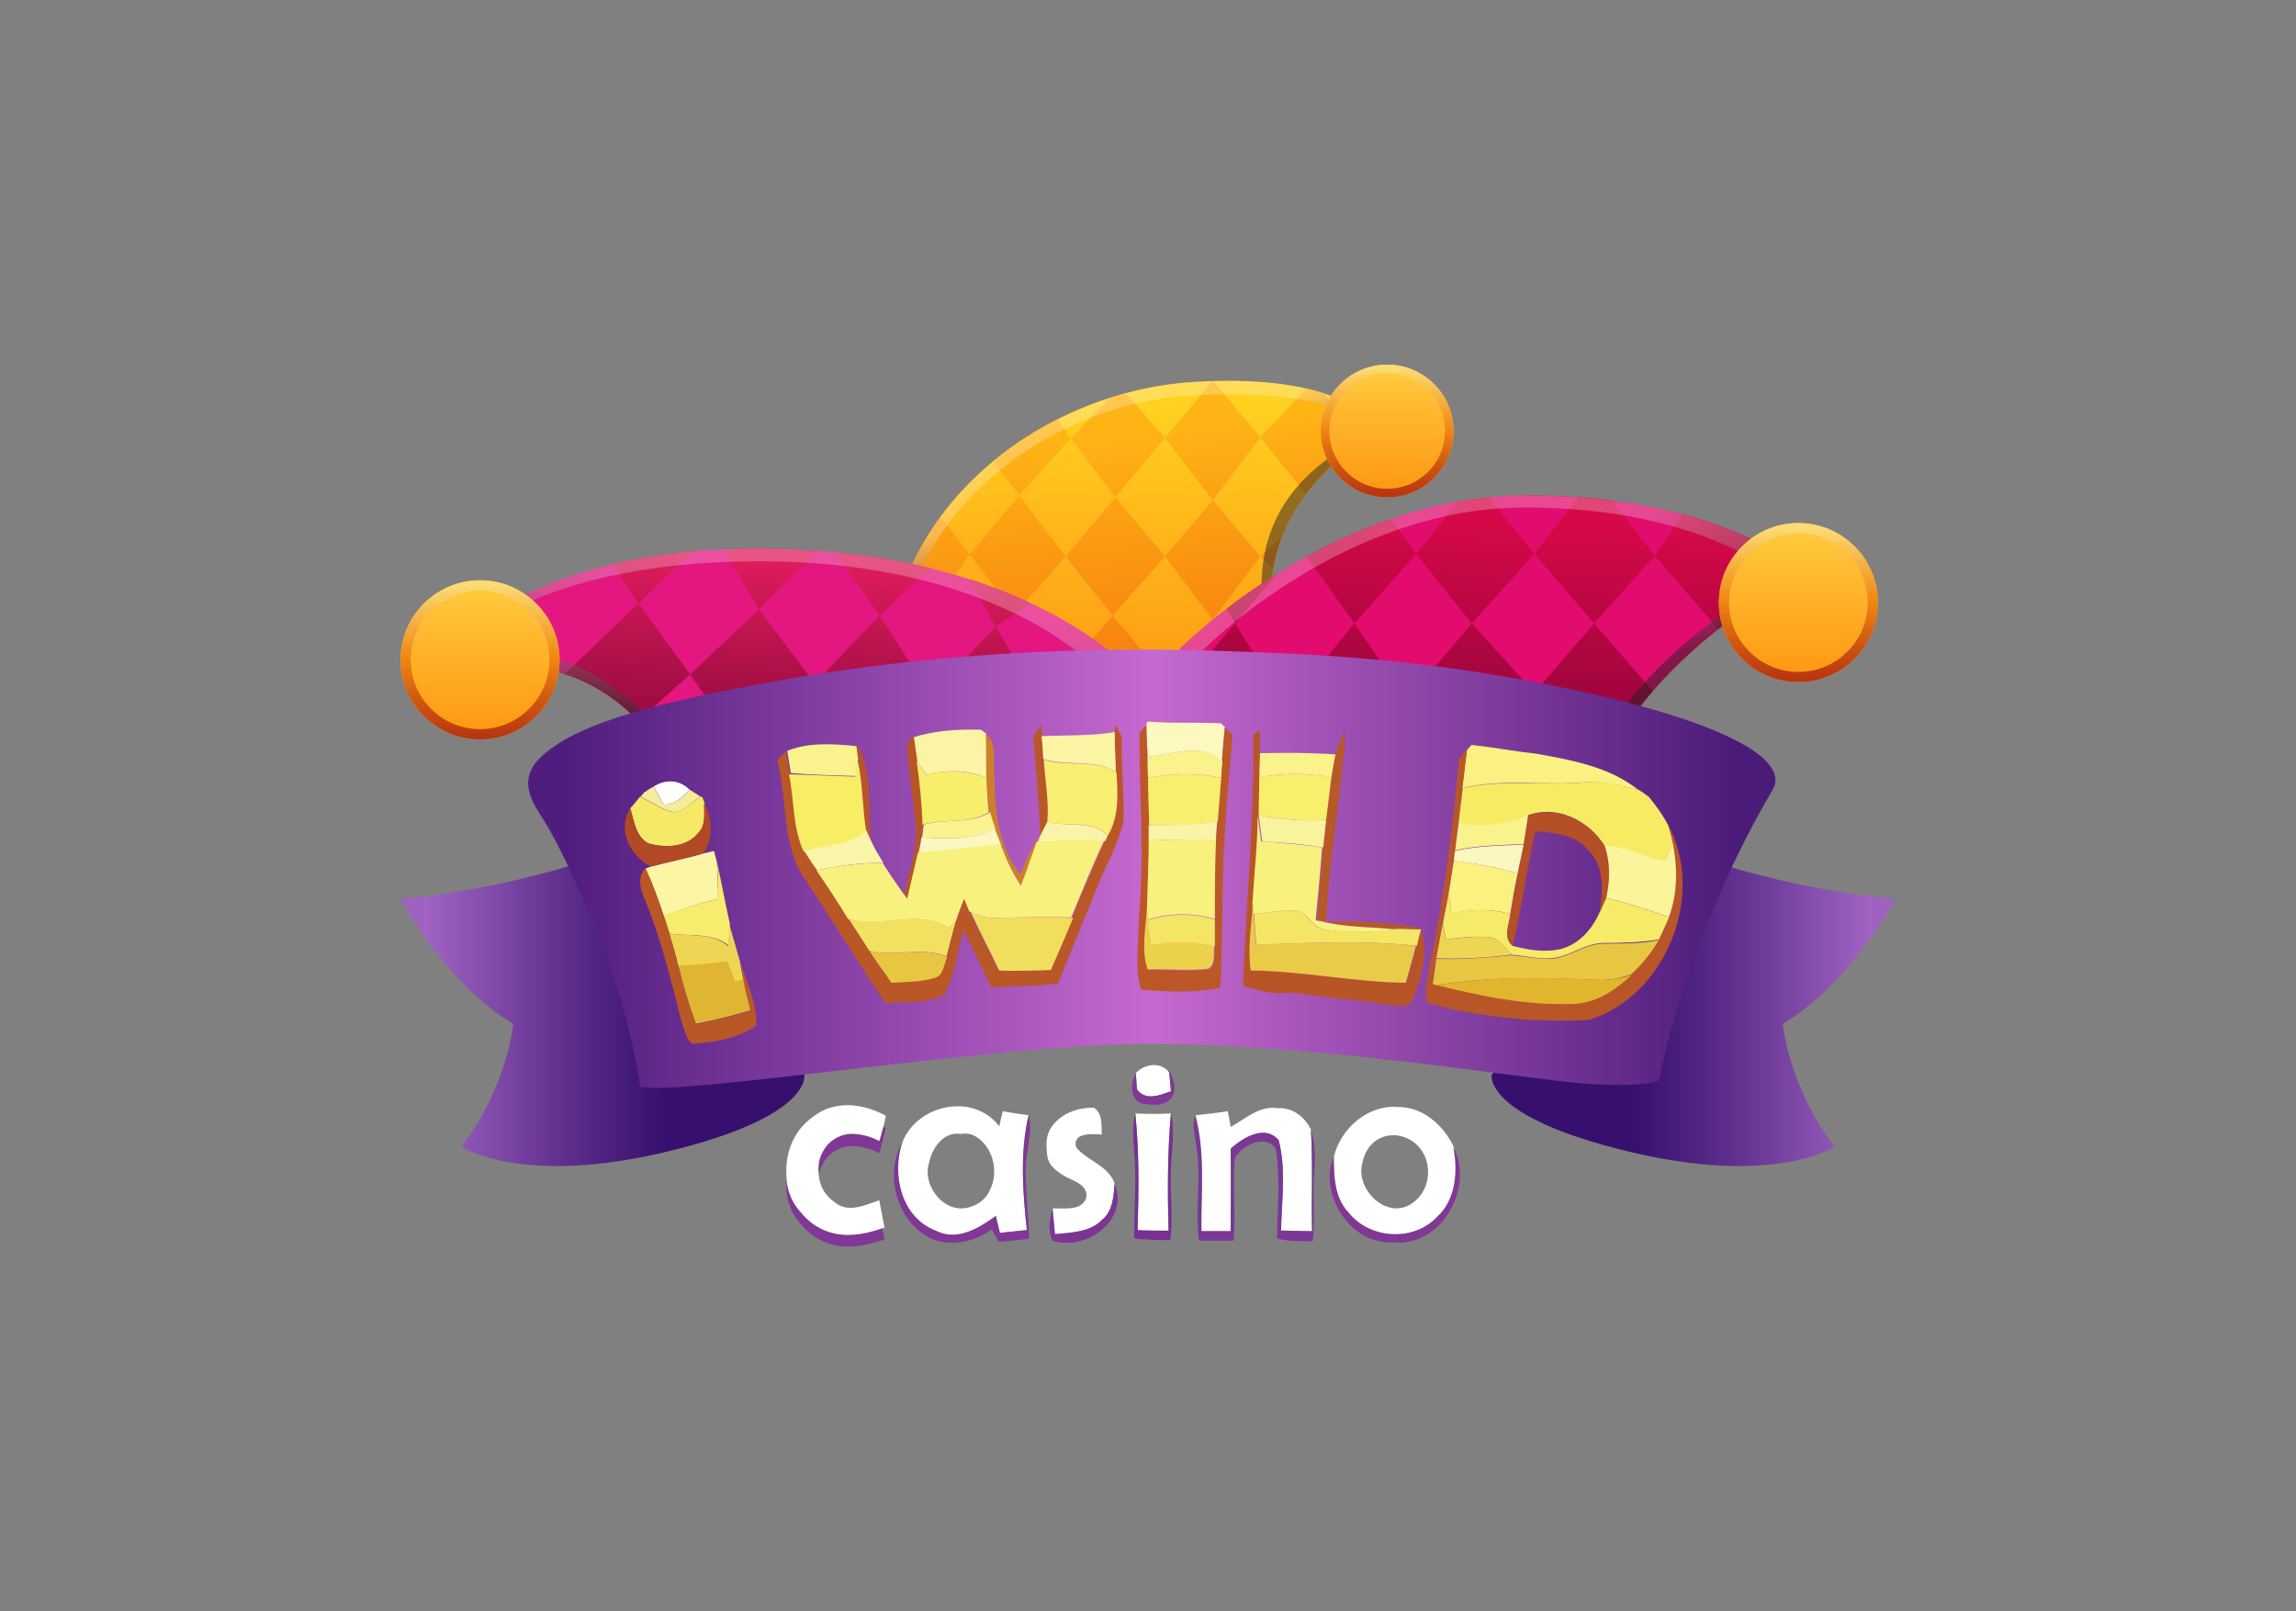 <svg id="eyAaZG2nYId1" xmlns="http://www.w3.org/2000/svg" xmlns:xlink="http://www.w3.org/1999/xlink" viewBox="0 0 315 221" shape-rendering="geometricPrecision" text-rendering="geometricPrecision" project-id="c5f4efa1cdde40fd9fabcf9d1d3d1a9a" export-id="69987fc29d884849b241ddf0dec23549" cached="false" width="315" height="221">
<rect x="0" y="0" width="315" height="221" fill="#808080" stroke="none"/>
<style><![CDATA[
#eyAaZG2nYId3_tr {animation: eyAaZG2nYId3_tr__tr 2000ms linear infinite normal forwards}@keyframes eyAaZG2nYId3_tr__tr { 0% {transform: translate(152.93px,92.52px) rotate(0deg);animation-timing-function: cubic-bezier(0.445,0.05,0.55,0.95)} 50% {transform: translate(152.93px,92.52px) rotate(-12deg);animation-timing-function: cubic-bezier(0.445,0.05,0.55,0.95)} 100% {transform: translate(152.93px,92.52px) rotate(0deg)}} #eyAaZG2nYId20_tr {animation: eyAaZG2nYId20_tr__tr 2000ms linear infinite normal forwards}@keyframes eyAaZG2nYId20_tr__tr { 0% {transform: translate(177.675px,101.72px) rotate(0deg);animation-timing-function: cubic-bezier(0.445,0.05,0.55,0.95)} 50% {transform: translate(177.675px,101.72px) rotate(-12deg);animation-timing-function: cubic-bezier(0.445,0.05,0.55,0.95)} 100% {transform: translate(177.675px,101.72px) rotate(0deg)}} #eyAaZG2nYId35_tr {animation: eyAaZG2nYId35_tr__tr 2000ms linear infinite normal forwards}@keyframes eyAaZG2nYId35_tr__tr { 0% {transform: translate(120.701px,98.042px) rotate(0deg);animation-timing-function: cubic-bezier(0.445,0.05,0.55,0.95)} 50% {transform: translate(120.701px,98.042px) rotate(12deg);animation-timing-function: cubic-bezier(0.445,0.05,0.55,0.95)} 100% {transform: translate(120.701px,98.042px) rotate(0deg)}}
]]></style>
<defs><linearGradient id="eyAaZG2nYId4-fill" x1="155.28" y1="55.32" x2="155.64" y2="96.06" spreadMethod="pad" gradientUnits="userSpaceOnUse" gradientTransform="translate(0 0)"><stop id="eyAaZG2nYId4-fill-0" offset="0%" stop-color="#ffd220"/><stop id="eyAaZG2nYId4-fill-1" offset="42%" stop-color="#ffb71a"/><stop id="eyAaZG2nYId4-fill-2" offset="100%" stop-color="#ff9713"/></linearGradient><linearGradient id="eyAaZG2nYId6-fill" x1="153.31" y1="59.53" x2="156.86" y2="92" spreadMethod="pad" gradientUnits="userSpaceOnUse" gradientTransform="translate(0 0)"><stop id="eyAaZG2nYId6-fill-0" offset="0%" stop-color="#ffb416"/><stop id="eyAaZG2nYId6-fill-1" offset="36%" stop-color="#fb9f13"/><stop id="eyAaZG2nYId6-fill-2" offset="100%" stop-color="#f77f10"/></linearGradient><linearGradient id="eyAaZG2nYId7-fill" x1="166.17" y1="58.13" x2="169.72" y2="90.59" spreadMethod="pad" gradientUnits="userSpaceOnUse" gradientTransform="translate(0 0)"><stop id="eyAaZG2nYId7-fill-0" offset="0%" stop-color="#ffb416"/><stop id="eyAaZG2nYId7-fill-1" offset="36%" stop-color="#fb9f13"/><stop id="eyAaZG2nYId7-fill-2" offset="100%" stop-color="#f77f10"/></linearGradient><linearGradient id="eyAaZG2nYId8-fill" x1="179.46" y1="56.68" x2="183" y2="89.14" spreadMethod="pad" gradientUnits="userSpaceOnUse" gradientTransform="translate(0 0)"><stop id="eyAaZG2nYId8-fill-0" offset="0%" stop-color="#ffb416"/><stop id="eyAaZG2nYId8-fill-1" offset="36%" stop-color="#fb9f13"/><stop id="eyAaZG2nYId8-fill-2" offset="100%" stop-color="#f77f10"/></linearGradient><linearGradient id="eyAaZG2nYId9-fill" x1="141.5" y1="60.82" x2="145.05" y2="93.29" spreadMethod="pad" gradientUnits="userSpaceOnUse" gradientTransform="translate(0 0)"><stop id="eyAaZG2nYId9-fill-0" offset="0%" stop-color="#ffb416"/><stop id="eyAaZG2nYId9-fill-1" offset="36%" stop-color="#fb9f13"/><stop id="eyAaZG2nYId9-fill-2" offset="100%" stop-color="#f77f10"/></linearGradient><linearGradient id="eyAaZG2nYId10-fill" x1="151.2" y1="59.76" x2="154.74" y2="92.23" spreadMethod="pad" gradientUnits="userSpaceOnUse" gradientTransform="translate(0 0)"><stop id="eyAaZG2nYId10-fill-0" offset="0%" stop-color="#ffb416"/><stop id="eyAaZG2nYId10-fill-1" offset="36%" stop-color="#fb9f13"/><stop id="eyAaZG2nYId10-fill-2" offset="100%" stop-color="#f77f10"/></linearGradient><linearGradient id="eyAaZG2nYId11-fill" x1="164.41" y1="58.32" x2="167.96" y2="90.79" spreadMethod="pad" gradientUnits="userSpaceOnUse" gradientTransform="translate(0 0)"><stop id="eyAaZG2nYId11-fill-0" offset="0%" stop-color="#ffb416"/><stop id="eyAaZG2nYId11-fill-1" offset="36%" stop-color="#fb9f13"/><stop id="eyAaZG2nYId11-fill-2" offset="100%" stop-color="#f77f10"/></linearGradient><linearGradient id="eyAaZG2nYId12-fill" x1="148.83" y1="60.02" x2="152.38" y2="92.49" spreadMethod="pad" gradientUnits="userSpaceOnUse" gradientTransform="translate(0 0)"><stop id="eyAaZG2nYId12-fill-0" offset="0%" stop-color="#ffb416"/><stop id="eyAaZG2nYId12-fill-1" offset="36%" stop-color="#fb9f13"/><stop id="eyAaZG2nYId12-fill-2" offset="100%" stop-color="#f77f10"/></linearGradient><linearGradient id="eyAaZG2nYId13-fill" x1="137.97" y1="61.21" x2="141.51" y2="93.67" spreadMethod="pad" gradientUnits="userSpaceOnUse" gradientTransform="translate(0 0)"><stop id="eyAaZG2nYId13-fill-0" offset="0%" stop-color="#ffb416"/><stop id="eyAaZG2nYId13-fill-1" offset="36%" stop-color="#fb9f13"/><stop id="eyAaZG2nYId13-fill-2" offset="100%" stop-color="#f77f10"/></linearGradient><linearGradient id="eyAaZG2nYId14-fill" x1="126.92" y1="62.42" x2="130.47" y2="94.88" spreadMethod="pad" gradientUnits="userSpaceOnUse" gradientTransform="translate(0 0)"><stop id="eyAaZG2nYId14-fill-0" offset="0%" stop-color="#ffb416"/><stop id="eyAaZG2nYId14-fill-1" offset="36%" stop-color="#fb9f13"/><stop id="eyAaZG2nYId14-fill-2" offset="100%" stop-color="#f77f10"/></linearGradient><linearGradient id="eyAaZG2nYId15-fill" x1="172.51" y1="57.44" x2="176.06" y2="89.9" spreadMethod="pad" gradientUnits="userSpaceOnUse" gradientTransform="translate(0 0)"><stop id="eyAaZG2nYId15-fill-0" offset="0%" stop-color="#ffb416"/><stop id="eyAaZG2nYId15-fill-1" offset="36%" stop-color="#fb9f13"/><stop id="eyAaZG2nYId15-fill-2" offset="100%" stop-color="#f77f10"/></linearGradient><linearGradient id="eyAaZG2nYId16-fill" x1="161.82" y1="58.6" x2="165.36" y2="91.07" spreadMethod="pad" gradientUnits="userSpaceOnUse" gradientTransform="translate(0 0)"><stop id="eyAaZG2nYId16-fill-0" offset="0%" stop-color="#ffb416"/><stop id="eyAaZG2nYId16-fill-1" offset="36%" stop-color="#fb9f13"/><stop id="eyAaZG2nYId16-fill-2" offset="100%" stop-color="#f77f10"/></linearGradient><linearGradient id="eyAaZG2nYId17-fill" x1="150.5" y1="64.89" x2="153.14" y2="71.98" spreadMethod="pad" gradientUnits="userSpaceOnUse" gradientTransform="translate(0 0)"><stop id="eyAaZG2nYId17-fill-0" offset="0%" stop-color="rgba(255,255,255,0.25)"/><stop id="eyAaZG2nYId17-fill-1" offset="30%" stop-color="rgba(184,183,183,0.33)"/><stop id="eyAaZG2nYId17-fill-2" offset="100%" stop-color="rgba(35,31,32,0.5)"/></linearGradient><linearGradient id="eyAaZG2nYId18-fill" x1="-0" y1="-7.67" x2="-0" y2="8.71" spreadMethod="pad" gradientUnits="userSpaceOnUse" gradientTransform="translate(0 0)"><stop id="eyAaZG2nYId18-fill-0" offset="0%" stop-color="#ffc93d"/><stop id="eyAaZG2nYId18-fill-1" offset="32%" stop-color="#ffb72e"/><stop id="eyAaZG2nYId18-fill-2" offset="100%" stop-color="#ff9713"/></linearGradient><linearGradient id="eyAaZG2nYId19-fill" x1="190.32" y1="50.58" x2="190.32" y2="67.95" spreadMethod="pad" gradientUnits="userSpaceOnUse" gradientTransform="translate(0 0)"><stop id="eyAaZG2nYId19-fill-0" offset="0%" stop-color="#fbdb74"/><stop id="eyAaZG2nYId19-fill-1" offset="48%" stop-color="#f08712"/><stop id="eyAaZG2nYId19-fill-2" offset="77%" stop-color="#ce5510"/><stop id="eyAaZG2nYId19-fill-3" offset="100%" stop-color="#b83510"/></linearGradient><linearGradient id="eyAaZG2nYId23-fill" x1="172.21" y1="69.72" x2="170.03" y2="122.46" spreadMethod="pad" gradientUnits="userSpaceOnUse" gradientTransform="translate(0 0)"><stop id="eyAaZG2nYId23-fill-0" offset="0%" stop-color="#d60948"/><stop id="eyAaZG2nYId23-fill-1" offset="67%" stop-color="#870339"/><stop id="eyAaZG2nYId23-fill-2" offset="100%" stop-color="#670133"/></linearGradient><linearGradient id="eyAaZG2nYId24-fill" x1="170.85" y1="69.67" x2="168.67" y2="122.41" spreadMethod="pad" gradientUnits="userSpaceOnUse" gradientTransform="translate(0 0)"><stop id="eyAaZG2nYId24-fill-0" offset="0%" stop-color="#d60948"/><stop id="eyAaZG2nYId24-fill-1" offset="67%" stop-color="#870339"/><stop id="eyAaZG2nYId24-fill-2" offset="100%" stop-color="#670133"/></linearGradient><linearGradient id="eyAaZG2nYId25-fill" x1="187" y1="70.33" x2="184.82" y2="123.08" spreadMethod="pad" gradientUnits="userSpaceOnUse" gradientTransform="translate(0 0)"><stop id="eyAaZG2nYId25-fill-0" offset="0%" stop-color="#d60948"/><stop id="eyAaZG2nYId25-fill-1" offset="67%" stop-color="#870339"/><stop id="eyAaZG2nYId25-fill-2" offset="100%" stop-color="#670133"/></linearGradient><linearGradient id="eyAaZG2nYId26-fill" x1="186.59" y1="70.32" x2="184.41" y2="123.06" spreadMethod="pad" gradientUnits="userSpaceOnUse" gradientTransform="translate(0 0)"><stop id="eyAaZG2nYId26-fill-0" offset="0%" stop-color="#d60948"/><stop id="eyAaZG2nYId26-fill-1" offset="67%" stop-color="#870339"/><stop id="eyAaZG2nYId26-fill-2" offset="100%" stop-color="#670133"/></linearGradient><linearGradient id="eyAaZG2nYId27-fill" x1="202.61" y1="70.98" x2="200.42" y2="123.72" spreadMethod="pad" gradientUnits="userSpaceOnUse" gradientTransform="translate(0 0)"><stop id="eyAaZG2nYId27-fill-0" offset="0%" stop-color="#d60948"/><stop id="eyAaZG2nYId27-fill-1" offset="67%" stop-color="#870339"/><stop id="eyAaZG2nYId27-fill-2" offset="100%" stop-color="#670133"/></linearGradient><linearGradient id="eyAaZG2nYId28-fill" x1="218.95" y1="71.66" x2="216.77" y2="124.4" spreadMethod="pad" gradientUnits="userSpaceOnUse" gradientTransform="translate(0 0)"><stop id="eyAaZG2nYId28-fill-0" offset="0%" stop-color="#d60948"/><stop id="eyAaZG2nYId28-fill-1" offset="67%" stop-color="#870339"/><stop id="eyAaZG2nYId28-fill-2" offset="100%" stop-color="#670133"/></linearGradient><linearGradient id="eyAaZG2nYId29-fill" x1="203.38" y1="71.01" x2="201.2" y2="123.75" spreadMethod="pad" gradientUnits="userSpaceOnUse" gradientTransform="translate(0 0)"><stop id="eyAaZG2nYId29-fill-0" offset="0%" stop-color="#d60948"/><stop id="eyAaZG2nYId29-fill-1" offset="67%" stop-color="#870339"/><stop id="eyAaZG2nYId29-fill-2" offset="100%" stop-color="#670133"/></linearGradient><linearGradient id="eyAaZG2nYId30-fill" x1="219.59" y1="71.68" x2="217.41" y2="124.42" spreadMethod="pad" gradientUnits="userSpaceOnUse" gradientTransform="translate(0 0)"><stop id="eyAaZG2nYId30-fill-0" offset="0%" stop-color="#d60948"/><stop id="eyAaZG2nYId30-fill-1" offset="67%" stop-color="#870339"/><stop id="eyAaZG2nYId30-fill-2" offset="100%" stop-color="#670133"/></linearGradient><linearGradient id="eyAaZG2nYId31-fill" x1="236.62" y1="72.39" x2="234.44" y2="125.13" spreadMethod="pad" gradientUnits="userSpaceOnUse" gradientTransform="translate(0 0)"><stop id="eyAaZG2nYId31-fill-0" offset="0%" stop-color="#d60948"/><stop id="eyAaZG2nYId31-fill-1" offset="67%" stop-color="#870339"/><stop id="eyAaZG2nYId31-fill-2" offset="100%" stop-color="#670133"/></linearGradient><linearGradient id="eyAaZG2nYId32-fill" x1="202.28" y1="75.38" x2="208.42" y2="96.11" spreadMethod="pad" gradientUnits="userSpaceOnUse" gradientTransform="translate(0 0)"><stop id="eyAaZG2nYId32-fill-0" offset="0%" stop-color="rgba(255,255,255,0.25)"/><stop id="eyAaZG2nYId32-fill-1" offset="30%" stop-color="rgba(184,183,183,0.33)"/><stop id="eyAaZG2nYId32-fill-2" offset="100%" stop-color="rgba(35,31,32,0.5)"/></linearGradient><linearGradient id="eyAaZG2nYId33-fill" x1="0" y1="-9.2" x2="0" y2="10.45" spreadMethod="pad" gradientUnits="userSpaceOnUse" gradientTransform="translate(0 0)"><stop id="eyAaZG2nYId33-fill-0" offset="0%" stop-color="#ffc93d"/><stop id="eyAaZG2nYId33-fill-1" offset="32%" stop-color="#ffb72e"/><stop id="eyAaZG2nYId33-fill-2" offset="100%" stop-color="#ff9713"/></linearGradient><linearGradient id="eyAaZG2nYId34-fill" x1="246.73" y1="72.43" x2="246.73" y2="93.26" spreadMethod="pad" gradientUnits="userSpaceOnUse" gradientTransform="translate(0 0)"><stop id="eyAaZG2nYId34-fill-0" offset="0%" stop-color="#fbdb74"/><stop id="eyAaZG2nYId34-fill-1" offset="48%" stop-color="#f08712"/><stop id="eyAaZG2nYId34-fill-2" offset="77%" stop-color="#ce5510"/><stop id="eyAaZG2nYId34-fill-3" offset="100%" stop-color="#b83510"/></linearGradient><linearGradient id="eyAaZG2nYId38-fill" x1="86.95" y1="76" x2="85.41" y2="105.1" spreadMethod="pad" gradientUnits="userSpaceOnUse" gradientTransform="translate(0 0)"><stop id="eyAaZG2nYId38-fill-0" offset="0%" stop-color="#dd1c5b"/><stop id="eyAaZG2nYId38-fill-1" offset="58%" stop-color="#a80f46"/><stop id="eyAaZG2nYId38-fill-2" offset="100%" stop-color="#880839"/></linearGradient><linearGradient id="eyAaZG2nYId39-fill" x1="89.55" y1="76.14" x2="88" y2="105.24" spreadMethod="pad" gradientUnits="userSpaceOnUse" gradientTransform="translate(0 0)"><stop id="eyAaZG2nYId39-fill-0" offset="0%" stop-color="#dd1c5b"/><stop id="eyAaZG2nYId39-fill-1" offset="58%" stop-color="#a80f46"/><stop id="eyAaZG2nYId39-fill-2" offset="100%" stop-color="#880839"/></linearGradient><linearGradient id="eyAaZG2nYId40-fill" x1="105.67" y1="76.99" x2="104.12" y2="106.09" spreadMethod="pad" gradientUnits="userSpaceOnUse" gradientTransform="translate(0 0)"><stop id="eyAaZG2nYId40-fill-0" offset="0%" stop-color="#dd1c5b"/><stop id="eyAaZG2nYId40-fill-1" offset="58%" stop-color="#a80f46"/><stop id="eyAaZG2nYId40-fill-2" offset="100%" stop-color="#880839"/></linearGradient><linearGradient id="eyAaZG2nYId41-fill" x1="104.08" y1="76.91" x2="102.54" y2="106.01" spreadMethod="pad" gradientUnits="userSpaceOnUse" gradientTransform="translate(0 0)"><stop id="eyAaZG2nYId41-fill-0" offset="0%" stop-color="#dd1c5b"/><stop id="eyAaZG2nYId41-fill-1" offset="58%" stop-color="#a80f46"/><stop id="eyAaZG2nYId41-fill-2" offset="100%" stop-color="#880839"/></linearGradient><linearGradient id="eyAaZG2nYId42-fill" x1="121.1" y1="77.81" x2="119.56" y2="106.91" spreadMethod="pad" gradientUnits="userSpaceOnUse" gradientTransform="translate(0 0)"><stop id="eyAaZG2nYId42-fill-0" offset="0%" stop-color="#dd1c5b"/><stop id="eyAaZG2nYId42-fill-1" offset="58%" stop-color="#a80f46"/><stop id="eyAaZG2nYId42-fill-2" offset="100%" stop-color="#880839"/></linearGradient><linearGradient id="eyAaZG2nYId43-fill" x1="120.62" y1="77.79" x2="119.07" y2="106.89" spreadMethod="pad" gradientUnits="userSpaceOnUse" gradientTransform="translate(0 0)"><stop id="eyAaZG2nYId43-fill-0" offset="0%" stop-color="#dd1c5b"/><stop id="eyAaZG2nYId43-fill-1" offset="58%" stop-color="#a80f46"/><stop id="eyAaZG2nYId43-fill-2" offset="100%" stop-color="#880839"/></linearGradient><linearGradient id="eyAaZG2nYId44-fill" x1="137.34" y1="78.68" x2="135.79" y2="107.78" spreadMethod="pad" gradientUnits="userSpaceOnUse" gradientTransform="translate(0 0)"><stop id="eyAaZG2nYId44-fill-0" offset="0%" stop-color="#dd1c5b"/><stop id="eyAaZG2nYId44-fill-1" offset="58%" stop-color="#a80f46"/><stop id="eyAaZG2nYId44-fill-2" offset="100%" stop-color="#880839"/></linearGradient><linearGradient id="eyAaZG2nYId45-fill" x1="135.66" y1="78.59" x2="134.11" y2="107.69" spreadMethod="pad" gradientUnits="userSpaceOnUse" gradientTransform="translate(0 0)"><stop id="eyAaZG2nYId45-fill-0" offset="0%" stop-color="#dd1c5b"/><stop id="eyAaZG2nYId45-fill-1" offset="58%" stop-color="#a80f46"/><stop id="eyAaZG2nYId45-fill-2" offset="100%" stop-color="#880839"/></linearGradient><linearGradient id="eyAaZG2nYId46-fill" x1="107.95" y1="79.55" x2="104.95" y2="101.38" spreadMethod="pad" gradientUnits="userSpaceOnUse" gradientTransform="translate(0 0)"><stop id="eyAaZG2nYId46-fill-0" offset="0%" stop-color="rgba(255,255,255,0.25)"/><stop id="eyAaZG2nYId46-fill-1" offset="30%" stop-color="rgba(184,183,183,0.33)"/><stop id="eyAaZG2nYId46-fill-2" offset="100%" stop-color="rgba(35,31,32,0.5)"/></linearGradient><linearGradient id="eyAaZG2nYId47-fill" x1="-0" y1="-9.19" x2="-0" y2="10.45" spreadMethod="pad" gradientUnits="userSpaceOnUse" gradientTransform="translate(0 0)"><stop id="eyAaZG2nYId47-fill-0" offset="0%" stop-color="#ffc93d"/><stop id="eyAaZG2nYId47-fill-1" offset="32%" stop-color="#ffb72e"/><stop id="eyAaZG2nYId47-fill-2" offset="100%" stop-color="#ff9713"/></linearGradient><linearGradient id="eyAaZG2nYId48-fill" x1="65.86" y1="80.28" x2="65.86" y2="101.11" spreadMethod="pad" gradientUnits="userSpaceOnUse" gradientTransform="translate(0 0)"><stop id="eyAaZG2nYId48-fill-0" offset="0%" stop-color="#fbdb74"/><stop id="eyAaZG2nYId48-fill-1" offset="48%" stop-color="#f08712"/><stop id="eyAaZG2nYId48-fill-2" offset="77%" stop-color="#ce5510"/><stop id="eyAaZG2nYId48-fill-3" offset="100%" stop-color="#b83510"/></linearGradient><linearGradient id="eyAaZG2nYId50-fill" x1="204.65" y1="139.4" x2="260.05" y2="139.4" spreadMethod="pad" gradientUnits="userSpaceOnUse" gradientTransform="translate(0 0)"><stop id="eyAaZG2nYId50-fill-0" offset="35%" stop-color="#37106f"/><stop id="eyAaZG2nYId50-fill-1" offset="55%" stop-color="#572988"/><stop id="eyAaZG2nYId50-fill-2" offset="93%" stop-color="#9f62c1"/></linearGradient><linearGradient id="eyAaZG2nYId51-fill" x1="54.95" y1="139.4" x2="110.35" y2="139.4" spreadMethod="pad" gradientUnits="userSpaceOnUse" gradientTransform="translate(0 0)"><stop id="eyAaZG2nYId51-fill-0" offset="7%" stop-color="#9f62c1"/><stop id="eyAaZG2nYId51-fill-1" offset="45%" stop-color="#572988"/><stop id="eyAaZG2nYId51-fill-2" offset="65%" stop-color="#37106f"/></linearGradient><linearGradient id="eyAaZG2nYId52-fill" x1="72.46" y1="119.18" x2="243.58" y2="119.18" spreadMethod="pad" gradientUnits="userSpaceOnUse" gradientTransform="translate(0 0)"><stop id="eyAaZG2nYId52-fill-0" offset="3%" stop-color="#501d7f"/><stop id="eyAaZG2nYId52-fill-1" offset="50%" stop-color="#c669d0"/><stop id="eyAaZG2nYId52-fill-2" offset="97%" stop-color="#4b1b79"/></linearGradient></defs><g><g id="eyAaZG2nYId3_tr" transform="translate(152.93,92.52) rotate(0)"><g transform="translate(-152.93,-92.52)"><path d="M178.04,96.46c0,0-13.62-22.57,11.2-37.34c0,0-3.41-8.08-25.51-6.72s-45.01,19.37-41.74,45.83l56.04-1.77h.01Z" fill="url(#eyAaZG2nYId4-fill)"/><g><path d="M159.83,60.08l-5.41-6.13c-.75.2-1.49.42-2.23.66l-5.27,5.56l6.09,8.06l6.82-8.15Z" fill="url(#eyAaZG2nYId6-fill)"/><polygon points="166.38,52.24 159.83,60.08 166.38,68.63 172.92,59.99 166.38,52.24" fill="url(#eyAaZG2nYId7-fill)"/><path d="M181.55,53.94c-.72-.23-1.5-.44-2.35-.64l-6.28,6.69l6.25,7.82c1.76-2.33,4.09-4.62,7.14-6.78l.44-.59-5.21-6.5h.01Z" fill="url(#eyAaZG2nYId8-fill)"/><path d="M139.82,67.97l7.09-7.8-1.82-2.65c-3.14,1.58-6.11,3.51-8.81,5.74l3.54,4.7v.01Z" fill="url(#eyAaZG2nYId9-fill)"/><polygon points="153.01,68.23 146.19,76.36 152.65,84.43 159.83,76.33 153.01,68.23" fill="url(#eyAaZG2nYId10-fill)"/><polygon points="166.38,68.63 159.83,76.33 166.38,85.02 172.92,76.33 166.38,68.63" fill="url(#eyAaZG2nYId11-fill)"/><polygon points="158.02,90.84 152.65,84.43 146.46,91.61 151.03,97.31 153.46,97.24 158.02,90.84" fill="url(#eyAaZG2nYId12-fill)"/><polygon points="139.82,67.97 146.19,76.36 139.28,84.17 133.02,76.07 139.82,67.97" fill="url(#eyAaZG2nYId13-fill)"/><path d="M127.68,83.61l5.34-7.54-3.97-5.19c-1.98,2.69-3.62,5.64-4.86,8.82l3.49,3.92v-.01Z" fill="url(#eyAaZG2nYId14-fill)"/><path d="M174.67,78.1c.26-1.49.66-3.01,1.26-4.54v0c0,0-3.01,2.76-3.01,2.76l1.74,1.77.01.01Z" fill="url(#eyAaZG2nYId15-fill)"/><polygon points="171.16,92.52 166.38,85.02 159.83,92.02 163.91,96.91 166.98,96.81 171.16,92.52" fill="url(#eyAaZG2nYId16-fill)"/></g><path d="M163.74,52.4c-22.1,1.36-45.01,19.37-41.74,45.83l1.2-.04-.25-1.85c-1.79-24.01,19.44-40.83,40.35-42.08s25.77,4.85,25.77,4.85c-26.28,11.13-12.24,35.6-12.24,35.6l.48,1.76.74-.02c0,0-13.62-22.57,11.2-37.34c0,0-3.41-8.08-25.51-6.72v.01Z" fill="url(#eyAaZG2nYId17-fill)"/><circle r="9.1" transform="translate(190.32 59.12)" fill="url(#eyAaZG2nYId18-fill)"/><path d="M190.32,50.02c-5.03,0-9.1,4.08-9.1,9.1s4.08,9.1,9.1,9.1s9.1-4.08,9.1-9.1-4.08-9.1-9.1-9.1Zm0,17.03c-4.38,0-7.93-3.55-7.93-7.93s3.55-7.93,7.93-7.93s7.93,3.55,7.93,7.93-3.55,7.93-7.93,7.93Z" fill="url(#eyAaZG2nYId19-fill)"/></g></g><g id="eyAaZG2nYId20_tr" transform="translate(177.675,101.72) rotate(0)"><g transform="translate(-177.675,-101.72)"><path d="M161.75,89.12c0,0,20.6-21.01,47.47-21.15s38.6,10.57,38.6,10.57-22.64,10.71-29.87,30.89l-56.2-20.32v.01Z" fill="#e20c6f"/><g><path d="M169.46,85.52l5.79-6.83c-2.7,1.68-5.06,3.36-7.01,4.86l1.22,1.97Z" fill="url(#eyAaZG2nYId23-fill)"/><polygon points="174.55,93.75 169.46,85.52 165.29,90.4 174.55,93.75" fill="url(#eyAaZG2nYId24-fill)"/><path d="M185.83,85.52l8.46-9.55-3.46-4.76c-4.22,1.44-8.11,3.25-11.58,5.15l6.59,9.16h-.01Z" fill="url(#eyAaZG2nYId25-fill)"/><polygon points="190.51,99.52 193.06,96.16 185.83,85.52 178.04,95.01 190.51,99.52" fill="url(#eyAaZG2nYId26-fill)"/><path d="M200.03,68.83l-5.75,7.15l7.64,9.55l8.59-9.55-6.23-7.74c-1.44.14-2.86.35-4.26.6l.01-.01Z" fill="url(#eyAaZG2nYId27-fill)"/><path d="M210.52,75.97l8.18,9.55l8.32-9.28-5.76-7.55c-1.52-.2-3.11-.36-4.77-.48l-5.97,7.76Z" fill="url(#eyAaZG2nYId28-fill)"/><polygon points="194.28,94.53 201.03,103.32 202.5,103.85 210.52,95 201.92,85.52 194.28,94.53" fill="url(#eyAaZG2nYId29-fill)"/><path d="M218.7,85.52L210.52,95l8.25,9.48l3.11-3.08c1.48-2.37,3.13-4.58,4.88-6.59l-8.05-9.29h-.01Z" fill="url(#eyAaZG2nYId30-fill)"/><path d="M245.74,79.63l.13-2.55c-2.48-1.68-7.39-4.45-15.01-6.5l-3.84,5.67l8.72,10.06c4.08-3.22,7.8-5.46,10-6.67v-.01Z" fill="url(#eyAaZG2nYId31-fill)"/></g><path d="M209.22,67.97c-26.87.14-47.47,21.15-47.47,21.15l2.2.8l1.2-.83c0,0,18.97-19.35,43.72-19.47c24.75-.13,35.55,9.74,35.55,9.74s-20.85,9.86-27.51,28.45l-.78.98l1.82.66c7.23-20.19,29.87-30.89,29.87-30.89s-11.73-10.71-38.6-10.57v-.02Z" fill="url(#eyAaZG2nYId32-fill)"/><circle r="10.91" transform="translate(246.73 82.67)" fill="url(#eyAaZG2nYId33-fill)"/><path d="M246.73,71.75c-6.03,0-10.91,4.89-10.91,10.91s4.89,10.91,10.91,10.91s10.91-4.89,10.91-10.91-4.89-10.91-10.91-10.91Zm0,20.43c-5.25,0-9.51-4.26-9.51-9.51s4.26-9.51,9.51-9.51s9.51,4.26,9.51,9.51-4.26,9.51-9.51,9.51Z" fill="url(#eyAaZG2nYId34-fill)"/></g></g><g id="eyAaZG2nYId35_tr" transform="translate(120.701,98.042) rotate(0)"><g transform="translate(-120.701,-98.042)"><path d="M155.68,92.52c0,0-14.55-17.25-51.83-17.25s-47.5,19.42-47.5,19.42s21.31-11.91,35.13,9.16l64.2-11.33Z" fill="#e4167f"/><g><path d="M87.58,82.79l-10.1,9.69c3.39,1.09,6.83,3.07,10.06,6.4l7.14-6.37-7.09-9.72h-.01Z" fill="url(#eyAaZG2nYId38-fill)"/><path d="M87.58,82.79l7.35-7.12c-3.97.37-7.56.96-10.8,1.73l3.46,5.39h-.01Z" fill="url(#eyAaZG2nYId39-fill)"/><path d="M99.26,75.38l4.87,8.23l8.11-8.03c-2.66-.2-5.45-.32-8.39-.32-1.58,0-3.1.05-4.59.11v.01Z" fill="url(#eyAaZG2nYId40-fill)"/><polygon points="111.77,93.75 104.13,83.61 94.67,92.52 101.44,102.09 105.82,101.32 111.77,93.75" fill="url(#eyAaZG2nYId41-fill)"/><path d="M120.68,84.43l6.94-6.48c-3.86-.94-8.18-1.69-12.95-2.16l6,8.64h.01Z" fill="url(#eyAaZG2nYId42-fill)"/><polygon points="127.68,95.34 120.68,84.43 111.77,93.75 115.49,99.61 125.43,97.86 127.68,95.34" fill="url(#eyAaZG2nYId43-fill)"/><path d="M136.6,85.98l4.8-3.24c-2.44-1.14-5.23-2.26-8.37-3.27l3.57,6.5v.01Z" fill="url(#eyAaZG2nYId44-fill)"/><polygon points="141.87,94.89 136.6,85.98 127.68,95.34 128.95,97.24 141.85,94.96 141.87,94.89" fill="url(#eyAaZG2nYId45-fill)"/></g><path d="M91.79,102.35C79.36,83.83,61.07,90.52,61.07,90.52s9.64-13.52,43.16-13.52s46.59,15.16,46.59,15.16l.8,1.07l4.06-.72c0,0-14.55-17.25-51.83-17.25s-47.5,19.42-47.5,19.42s21.31-11.91,35.13,9.16l.98-.17-.67-1.33v.01Z" fill="url(#eyAaZG2nYId46-fill)"/><circle r="10.91" transform="translate(65.86 90.52)" fill="url(#eyAaZG2nYId47-fill)"/><path d="M65.86,79.61c-6.03,0-10.91,4.89-10.91,10.91s4.89,10.91,10.91,10.91s10.91-4.89,10.91-10.91-4.89-10.91-10.91-10.91Zm0,20.42c-5.25,0-9.51-4.26-9.51-9.51s4.26-9.51,9.51-9.51s9.51,4.26,9.51,9.51-4.26,9.51-9.51,9.51Z" fill="url(#eyAaZG2nYId48-fill)"/></g></g><g><path d="M237.04,118.83c0,0,10.46,3.35,23.01,4.5c0,0-6.18,11.62-15.46,17.12c0,0,.73,8.44,7.09,16.88c0,0-8.2,5.47-28.26.64-20.05-4.82-18.77-10.56-18.77-10.56l32.37-28.58h.02Z" fill="url(#eyAaZG2nYId50-fill)"/><path d="M77.96,118.83c0,0-10.46,3.35-23.01,4.5c0,0,6.18,11.62,15.46,17.12c0,0-.73,8.44-7.09,16.88c0,0,8.2,5.47,28.26.64s18.77-10.56,18.77-10.56L77.98,118.83h-.02Z" fill="url(#eyAaZG2nYId51-fill)"/><path d="M87.82,149.1c0,0-.82-6.95-3.96-15.93s-7.23-17.45-9.14-20.45-3.96-5.99,0-9.33s11.32-6.48,34.51-10.44s44.47-4.09,57.36-3.68s27.69.95,47.16,4.91s32.29,9.31,29.43,14.2-6.41,11.46-10.37,22.02-5.22,17.85-5.22,17.85-3,1.33-14.15,0c-11.14-1.33-35.42-5.07-55.86-5.07s-63.72,7.16-69.77,5.92h.01Z" fill="url(#eyAaZG2nYId52-fill)"/></g><g><g><path d="M194.32,129.76c-.4,1.69-.88,3.38-1.37,5.06-7.15-.08-14.23-1.61-21.3-1.69-.4-3.05.08-6.11.32-9.16.24-4.02.72-8.04.72-12.14c0-1.77.08-3.54.08-5.22c0-1.13.08-2.17.08-3.3v-3.13c-.24.16-.64.48-.88.56.08,11.57-.96,23.07-1.45,34.56.64.16,1.29.32,1.93.48c1.61.56,3.3.48,4.98.4c2.25.32,4.5.64,6.83.88c2.81.16,5.63.88,8.44.96.24-.16.72-.48.96-.56c1.21-3.05,2.49-6.67,1.29-9.89-.24.72-.4,1.45-.64,2.17l.01.02Z" fill="#b85527"/><path d="M183.23,103.4c-.24,1.04-.4,2.09-.56,3.13-.24,1.93-.48,3.94-.72,5.87-.16,1.21-.32,2.49-.4,3.78-.32,3.3-.56,6.67-.88,9.97.16,0,.56.08.72.16c3.38.88,6.83.8,10.29,1.13c1.13,0,2.25,0,3.3.08l-.24-.24c-4.18-.72-8.52-.96-12.78-.88.32-8.6,2.09-17.04,2.57-25.56c0-.16-.08-.4-.08-.56-.32.8-.64,1.61-.96,2.41l-.24.72-.02-.01Z" fill="#b75927"/><path d="M182.67,106.62c.16-1.04.32-2.09.56-3.13-3.46-.24-6.91-.24-10.37-.16c0,1.13-.08,2.17-.08,3.3c3.3-.64,6.59-.56,9.89,0v-.01Z" fill="#faf28b"/><path d="M181.94,112.48c.24-1.93.48-3.94.72-5.87-3.3-.56-6.59-.56-9.89,0c0,1.77-.08,3.54-.08,5.22c3.05.64,6.11.8,9.24.64l.01.01Z" fill="#f8ef6d"/><path d="M177.44,124.94c1.93-.16,2.49,2.33,4.26,2.57c3.21.56,6.59.4,9.81,0-3.46-.4-6.91-.24-10.29-1.13-.16,0-.56-.08-.72-.16.32-3.3.64-6.67.88-9.97-2.73-.4-5.55-.64-8.36-.8-.16-1.21-.32-2.41-.48-3.62c0,4.02-.48,8.12-.72,12.14c0,.4.08,1.13.08,1.45c1.93-.24,3.78-.56,5.55-.48h-.01Z" fill="#f9f17e"/><path d="M181.54,116.26c.16-1.29.24-2.49.4-3.78-3.13.16-6.19,0-9.24-.64.16,1.21.32,2.41.48,3.62c2.73.08,5.55.32,8.36.8Z" fill="#faf39e"/><path d="M172.3,129.6c-.08-1.37-.24-2.81-.32-4.18c0-.4,0-1.13-.08-1.45-.24,3.05-.72,6.11-.32,9.16c7.15.08,14.23,1.61,21.3,1.69.48-1.69.96-3.38,1.37-5.06-7.15-.8-14.55-.4-21.94-.16h-.01Z" fill="#e9cb48"/><path d="M181.7,127.51c-1.77-.16-2.33-2.73-4.26-2.57-1.85-.08-3.62.24-5.38.48.08,1.37.16,2.81.32,4.18c7.31-.24,14.71-.64,22.02.16.16-.72.32-1.53.56-2.25-1.13,0-2.25-.08-3.3-.08-3.38.48-6.67.56-9.97.08h.01Z" fill="#f4e565"/></g><g><path d="M167.64,104.45c.08-1.61.24-3.21.4-4.74-.16-.08-.4-.32-.48-.48-2.89-.16-5.87,0-8.76-.16-.32,0-1.04-.08-1.37-.08l-.16.4c0,1.45.16,2.97.16,4.42c3.38-.24,7.39-2.09,10.21.64Z" fill="#fdf8c0"/><path d="M167.64,104.45c-.08.56-.16,1.69-.16,2.25-.16,2.01-.32,4.02-.48,6.03-.08.88-.16,1.69-.16,2.57-.16,3.62-.16,7.23-.16,10.85v3.62c-.16,1.04.24,2.41-.8,3.21-2.81.32-5.55,0-8.36.08-.88-2.73-.32-5.55-.08-8.36.08-3.13.16-6.27.24-9.32v-2.09c0-2.17-.08-4.34-.16-6.51c0-.96,0-1.93-.08-2.89-.08-1.45-.16-2.97-.16-4.42-.24.24-.72.8-.96,1.04c0,8.52.72,17.04-.08,25.56c0,3.05-.56,6.19.16,9.16l.16.56c3.54.24,7.07.48,10.53-.24h.32c.24-4.18.24-8.44.32-12.7c0-7.39.8-14.71,1.37-22.02l-1.04-1.04c-.16,1.45-.24,3.05-.4,4.66h-.02Z" fill="#bc5727"/><path d="M157.43,103.8c0,.96,0,1.93.08,2.89c3.3-.64,6.67-.64,10.05,0c0-.56.08-1.69.16-2.25-2.89-2.73-6.91-.88-10.29-.64Z" fill="#faf28a"/><path d="M157.51,106.7c0,2.17.08,4.34.16,6.51c3.13,0,6.27,0,9.4-.48.16-2.01.32-4.02.48-6.03-3.38-.64-6.75-.64-10.05,0h.01Z" fill="#f7ef6d"/><path d="M157.59,115.3c3.05-.16,6.19-.16,9.24,0c0-.88.08-1.69.16-2.57-3.13.4-6.27.48-9.4.48v2.09Z" fill="#faf4a8"/><path d="M157.59,115.3c0,3.13-.16,6.27-.24,9.32c0,.4.08,1.13.16,1.53c2.97-.96,6.19-.96,9.16-.08c0-3.62,0-7.23.16-10.85-3.05-.08-6.11-.08-9.24.08Z" fill="#f9f17e"/><path d="M157.91,129.52c-.16-1.13-.24-2.25-.4-3.38c0-.4-.08-1.13-.16-1.53-.16,2.81-.8,5.63.08,8.36c2.81-.08,5.63.24,8.36-.08c1.04-.72.64-2.09.8-3.21-2.81-.56-5.79-.56-8.68-.16Z" fill="#ecd14b"/><path d="M157.51,126.23c.08,1.13.24,2.25.4,3.38c2.89-.48,5.87-.48,8.76.16v-3.62c-2.97-.88-6.11-.88-9.16.08Z" fill="#f4e565"/></g><g><path d="M116.36,126.07c.96,1.45,1.93,2.89,2.81,4.34c3.54.96,7.23-.64,10.69.8.48-1.61.8-3.21,1.29-4.82-.32.32-.72.56-1.04.88-4.18-2.65-9.24.08-13.74-1.21l-.01.01Z" fill="#f2e161"/><path d="M143.13,104.13c-.08-1.04-.16-2.01-.16-3.05c0-.4-.08-1.21-.08-1.61-.4.56-.8,1.04-1.13,1.61.4,4.58.8,9.16.96,13.74.32-.72.72-1.37,1.04-2.09.16-2.89-.4-5.79-.64-8.6h.01Z" fill="#ba5727"/><path d="M153.9,101.07c-.32-.56-.56-1.13-.96-1.61v1.04c0,1.85.08,3.62.16,5.47.24,2.97.4,6.03-1.21,8.68l-.32.72c-1.61,3.46-3.05,6.99-4.5,10.53-.96,2.41-2.01,4.82-3.05,7.15-2.33.16-4.74.16-7.07.08-1.21-2.73-2.65-5.38-3.94-8.12-.16-.48-.56-1.37-.72-1.77-.4,1.04-.8,2.09-1.13,3.13-.48,1.61-.88,3.21-1.29,4.82-.48,1.04-.4,2.73-1.85,2.89-1.85.56-3.86.48-5.79.64-1.04-1.45-2.09-2.89-3.05-4.42-.96-1.45-1.85-2.89-2.81-4.34-1.45-2.17-2.81-4.42-4.26-6.59-.56-.88-1.21-1.77-1.77-2.65-1.53-3.3-1.29-7.07-2.01-10.61-.16-1.04-.32-2.09-.48-3.05l-1.21,1.21c1.45,5.47.48,11.73,3.94,16.56c3.7,5.55,7.15,11.25,10.93,16.8c2.65-.16,5.55.08,7.96-1.13c1.61-2.65,1.77-5.87,2.73-8.76c1.37,2.41,2.49,4.98,3.7,7.55l.08.16c3.05-.08,6.11-.24,9.16-.48c1.69-4.18,3.38-8.44,5.14-12.62c1.21-3.3,3.13-6.35,3.86-9.72.08-3.86-.32-7.72-.24-11.57v.01Z" fill="#ba5727"/><path d="M127.05,106.3c2.73-.72,5.63-.72,8.28.4-.08-2.01,0-4.02,0-6.03-.16-.16-.56-.4-.72-.56-3.13-.08-6.35.08-9.32,1.04.16,1.13.32,2.17.48,3.3.48.56.88,1.21,1.29,1.85h-.01Z" fill="#fbf4a4"/><path d="M143.13,104.13c3.3,1.04,6.99-.08,9.97,1.77-.08-1.85-.16-3.62-.16-5.47-3.3.56-6.67.4-10.05.56.16,1.13.16,2.09.24,3.13v.01Z" fill="#fcf5a4"/><path d="M126.01,117.07c.16-.72.24-1.45.4-2.17.08-.48.16-1.37.24-1.77-.08-2.89-.48-5.87-.8-8.76-.16-1.13-.32-2.17-.48-3.3l-.88.8c0,3.86.88,7.64,1.13,11.49.24,3.13-.88,6.19-1.53,9.24.16.16.4.56.56.72.4-2.09.96-4.18,1.37-6.27l-.01.02Z" fill="#b85527"/><path d="M118.93,114.09c.16.32.4.88.56,1.21-.4-4.26.24-8.84-1.69-12.86h-.32c.08.4.16,1.37.24,1.77.64,3.21.56,6.59,1.21,9.89v-.01Z" fill="#b85527"/><path d="M135.33,106.7c.08,1.61.16,3.21.4,4.74.16.4.4,1.29.56,1.69l.16.48c.24.72.56,1.53.88,2.25.8,2.01,1.61,3.94,2.81,5.71.8-2.01,1.53-4.02,2.17-6.03l.24-.72c-1.13,1.61-1.85,3.38-2.57,5.14-3.78-4.82-3.54-11.09-3.62-16.96-.08-.32-.24-.96-.24-1.29-.24-.32-.64-.8-.88-1.13.08,2.09.08,4.1.08,6.11l.01.01Z" fill="#cd8029"/><path d="M117.41,106.46c.08-.56.24-1.69.32-2.33-.08-.4-.16-1.37-.24-1.77-3.13-.32-6.51-.56-9.48.64.16,1.04.32,2.01.48,3.05c2.89.24,5.87.32,8.92.4v.01Z" fill="#faf28c"/><path d="M143.69,112.73c2.65.8,6.27-.4,8.28,1.93c1.61-2.65,1.37-5.79,1.21-8.68-2.97-1.93-6.75-.72-9.97-1.77.16,2.73.72,5.63.48,8.52Z" fill="#f9f073"/><path d="M117.65,104.21c-.08.56-.24,1.69-.32,2.33-3.05-.08-6.03-.24-9.08-.32.72,3.54.48,7.31,2.01,10.61c2.89-.88,6.19-.64,8.6-2.65-.56-3.38-.48-6.75-1.21-9.97Z" fill="#f7ee65"/><path d="M135.33,106.7c-2.65-1.04-5.55-1.13-8.28-.4-.4-.64-.88-1.29-1.29-1.93.4,2.89.72,5.79.8,8.76c2.97-.88,6.35,0,9.08-1.69-.16-1.61-.24-3.21-.32-4.74h.01Z" fill="#f7ef6c"/><path d="M136.54,113.61l-.16-.48c-.16-.4-.4-1.29-.56-1.69-2.73,1.69-6.11.8-9.08,1.69-.08.48-.16,1.37-.24,1.77c3.3.08,6.91.48,10.05-1.29h-.01Z" fill="#fbf390"/><path d="M151.64,115.38l.32-.72c-2.01-2.25-5.55-1.13-8.28-1.93-.32.72-.72,1.37-1.04,2.09l-.24.72c3.05-.16,6.19-.24,9.24-.16Z" fill="#faf4a8"/><path d="M126.41,114.9c-.08.72-.24,1.45-.4,2.17c3.78-.4,7.55-.8,11.33-1.21-.32-.72-.56-1.45-.88-2.25-3.05,1.77-6.67,1.37-10.05,1.29Z" fill="#fbf7c0"/><path d="M110.33,116.74c.56.88,1.13,1.77,1.77,2.65c2.97-.64,6.03-1.04,9.08-1.04-.64-1.04-1.29-2.09-1.77-3.21-.16-.32-.4-.88-.56-1.21-2.33,2.17-5.63,1.93-8.52,2.81Z" fill="#fbf5aa"/><path d="M116.36,126.07c4.5,1.37,9.56-1.45,13.74,1.21.32-.32.72-.56,1.04-.88.32-1.04.72-2.09,1.13-3.13.16.48.56,1.37.72,1.77c1.04.4,2.01.88,3.13.88c3.62-.08,7.23-.16,10.85-.08c1.45-3.54,2.89-7.07,4.5-10.53-3.05-.08-6.19,0-9.24.16-.72,2.01-1.37,4.02-2.17,6.03-1.21-1.77-2.01-3.7-2.81-5.71-3.78.4-7.55.88-11.33,1.21-.48,2.09-.96,4.18-1.45,6.27-.16-.16-.4-.56-.56-.72-.96-1.37-1.93-2.73-2.81-4.18-3.05,0-6.11.4-9.08,1.04c1.53,2.25,2.97,4.42,4.34,6.67v-.01Z" fill="#f9f17e"/><path d="M136.29,125.91c-1.13.08-2.17-.4-3.13-.88c1.21,2.73,2.65,5.38,3.94,8.12c2.33.08,4.74,0,7.07-.08c1.04-2.41,2.09-4.74,3.05-7.15-3.7-.16-7.31-.08-10.93,0v-.01Z" fill="#f1de5d"/><path d="M119.26,130.41c.96,1.53,2.01,2.89,3.05,4.42c1.93-.16,3.94-.08,5.79-.64c1.37-.24,1.37-1.93,1.85-2.89-3.46-1.53-7.15.08-10.69-.88v-.01Z" fill="#e7c642"/></g><g><path d="M94.58,108.31c-1.37-1.37-3.3-1.45-4.9-.4.48.8.88,1.61,1.37,2.49c1.53-.08,2.65-.96,3.54-2.09h-.01Z" fill="#fffffc"/><path d="M96.11,109.27c-.48-.32-1.04-.64-1.53-.96-.88,1.21-2.01,2.01-3.54,2.09-.48-.8-.88-1.61-1.37-2.49-.48.24-.88.56-1.29.8l-.48.56c1.53.8,2.97,1.85,4.66,2.17c1.37-.16,2.33-1.45,3.54-2.17h.01Z" fill="#f4ec99"/><path d="M88.96,115.7c2.33.64,5.3.56,6.91-1.45c1.04-1.13.72-2.73.8-4.1l-.32-.8-.24-.08c-1.21.72-2.17,2.01-3.62,2.17-1.69-.32-3.13-1.37-4.66-2.17-.32.4-.96,1.21-1.37,1.61.56,1.69.72,3.86,2.49,4.82h.01Z" fill="#f6e968"/><path d="M96.59,110.15c-.08,1.37.32,2.97-.8,4.1-1.61,2.01-4.58,2.17-6.91,1.45-1.77-.96-1.93-3.13-2.41-4.82-1.85,2.89-.08,6.43,2.73,7.96c2.49-.56,4.9-1.13,7.39-1.85c1.21-2.09,1.21-4.66,0-6.83v-.01Z" fill="#b24925"/><path d="M98.52,123.33c0-1.69-.08-3.38-.16-5.06-.08-.4-.32-1.13-.4-1.53-.32.08-1.04.24-1.37.32-2.41.72-4.9,1.21-7.39,1.85l-.64.24c.96,2.09,1.77,4.26,2.49,6.51c2.49-.96,4.9-1.77,7.47-2.33Z" fill="#fcf5a4"/><path d="M91.05,125.58c.24.8.48,1.61.8,2.49c2.73.4,5.79-.16,8.12,1.61.08-.96.08-2.01.16-2.97-.64-2.81-1.13-5.63-1.77-8.44.16,1.69.16,3.38.16,5.06-2.57.56-4.98,1.37-7.47,2.25Z" fill="#f6ec6d"/><path d="M101.98,134.43c.32,1.45.64,2.81.96,4.26-2.49.72-4.98,1.37-7.47,1.85-.96-2.65-1.77-5.3-2.41-8.04-.4-1.45-.8-2.97-1.21-4.42-.24-.8-.48-1.69-.8-2.49-.72-2.25-1.53-4.34-2.49-6.51-1.45,1.53-.4,3.54.24,5.14c2.01,5.06,3.3,10.45,4.66,15.75.4,1.13.56,2.33,1.45,3.21c3.05-.16,6.35-.72,8.84-2.49.16-3.05-1.37-6.03-2.25-9c.16.72.4,2.01.48,2.73v.01Z" fill="#ba5727"/><path d="M91.85,128.08c.4,1.45.88,2.89,1.21,4.42c2.25,0,4.5-.24,6.67-.56.4.96.72,1.93,1.13,2.81.32-.08.88-.24,1.13-.32-.16-.64-.4-1.93-.48-2.57-.48-1.69-.96-3.38-1.45-5.06c0,.96-.08,2.01-.16,2.97-2.25-1.85-5.3-1.29-8.04-1.69h-.01Z" fill="#eed553"/><path d="M99.73,131.85c-2.17.4-4.42.56-6.67.56.64,2.73,1.45,5.38,2.41,8.04c2.57-.48,5.06-1.13,7.47-1.85-.32-1.45-.72-2.81-.96-4.26-.32.08-.88.24-1.13.32-.32-.88-.72-1.85-1.13-2.81h.01Z" fill="#e0b531"/></g><g><path d="M217.15,107.34c2.57-.24,5.14.4,7.64,1.04-4.02-3.21-9.16-4.1-13.98-4.98-2.97-.32-5.95-.88-8.92-1.21-.16.16-.48.56-.64.72-.24,1.69-.4,3.46-.64,5.22c5.47-1.37,11.09-.32,16.56-.8l-.02.01Z" fill="#faf182"/><path d="M229.52,115.78c.64,3.3.56,6.83-.56,10.05-.4,1.04-.88,2.09-1.37,3.05-1.04,1.77-2.33,3.38-3.86,4.74-2.25,2.01-4.9,3.86-7.96,3.94-6.35.32-12.62-.96-18.73-2.57l-.48-.16c.08-1.13.24-2.33.48-3.46.24-1.53.56-3.13.88-4.66.24-1.45.56-2.81.8-4.26.24-1.53.48-2.97.72-4.5.08-.32.16-1.04.16-1.37.16-1.29.32-2.49.48-3.78.16-1.61.4-3.21.56-4.82.24-1.77.4-3.46.64-5.22-.4.48-.72.88-1.13,1.37-.8,9.56-2.09,19.13-4.02,28.53-.24,1.61-.72,3.21-.4,4.82c4.34,1.45,9,1.93,13.58,2.41c2.89.08,5.87.24,8.76,0c10.53-3.3,15.99-17.12,10.77-26.76.24.96.4,1.85.64,2.65h.04Z" fill="#b95627"/><path d="M217.15,107.34c-5.47.48-11.09-.48-16.48.8-.16,1.61-.4,3.21-.56,4.82c3.21.64,6.59.16,9.56-1.13c3.94-1.45,8.28.72,10.45,4.18c2.89.16,5.47,1.61,8.28,2.17.32-.56.8-1.77,1.13-2.33-.16-.88-.4-1.69-.64-2.57-.72-1.45-1.69-2.73-2.65-3.94-.4-.32-.88-.64-1.37-.96-2.57-.64-5.06-1.37-7.72-1.04Z" fill="#f7eb63"/><path d="M208.23,119.8c-.32,1.85-.64,3.78-1.04,5.63-.16,1.45-1.04,3.13.32,4.34c1.29-5.22,1.93-10.53,3.13-15.75c2.49.24,5.38.4,7.15,2.49c2.41,2.25,2.09,5.71,1.69,8.68.32-.64.56-1.29.88-1.93.56-2.41.56-4.9-.24-7.23-2.09-3.38-6.43-5.55-10.45-4.18-.24,1.37-.4,2.73-.64,4.02s-.56,2.57-.8,3.94v-.01Z" fill="#b44f26"/><path d="M209.67,111.76c-3.05,1.29-6.35,1.77-9.56,1.13-.16,1.29-.32,2.57-.48,3.78c3.05-.72,6.27-.72,9.4-.88.24-1.29.4-2.65.64-4.02v-.01Z" fill="#faf28b"/><path d="M209.03,115.86c-3.13.16-6.27.16-9.4.88-.08.32-.16,1.04-.16,1.37c2.97.32,5.87.88,8.76,1.69.24-1.37.56-2.65.8-3.94Z" fill="#fbf7c1"/><path d="M220.12,115.94c.8,2.33.8,4.82.24,7.23c2.89.72,5.79,1.61,8.6,2.65c1.21-3.21,1.21-6.75.56-10.05-.32.56-.8,1.77-1.13,2.33-2.81-.56-5.38-2.01-8.28-2.17l.01.01Z" fill="#fbf49a"/><path d="M207.18,125.42c.32-1.85.64-3.78,1.04-5.63-2.89-.8-5.79-1.37-8.76-1.69-.24,1.53-.48,2.97-.72,4.5.16.88.24,1.77.4,2.73c2.65-.56,5.47-.72,8.04.08v.01Z" fill="#faf17f"/><path d="M219.48,125.1c-.96,2.25-2.73,4.34-5.22,5.06-2.25.56-4.58.16-6.75-.4-1.37-1.13-.48-2.89-.32-4.34-2.65-.8-5.38-.64-8.04-.16-.16-.88-.32-1.77-.4-2.73-.24,1.45-.56,2.81-.8,4.26.08.48.32,1.53.4,2.09c1.93-.24,3.86-.48,5.79-.32c1.53,0,2.25,1.53,3.3,2.41c1.85.16,3.62.64,5.47.48c2.49-.24,4.58-2.09,7.15-2.09s5.06-.08,7.55-.48c.48-1.04.96-2.01,1.37-3.05-2.81-1.04-5.71-1.93-8.6-2.65-.32.64-.56,1.29-.88,1.93l-.02-.01Z" fill="#f6ea69"/><path d="M207.42,130.97c-.96-.88-1.77-2.41-3.3-2.41-1.93-.16-3.86.16-5.79.32-.08-.48-.32-1.53-.4-2.09-.32,1.53-.56,3.05-.88,4.66c3.46.16,6.91-.08,10.37-.48Z" fill="#eed553"/><path d="M212.89,131.53c-1.85.08-3.62-.32-5.47-.48-3.46.32-6.91.64-10.37.48-.16,1.13-.32,2.33-.48,3.46l.48.16c7.31-1.21,14.79-1.04,22.18-.72c1.53.08,3.05-.24,4.5-.72c1.53-1.37,2.81-2.97,3.86-4.74-2.49.48-5.06.48-7.55.48-2.57,0-4.66,1.85-7.15,2.09v-.01Z" fill="#e7c642"/><path d="M219.32,134.43c-7.39-.4-14.87-.48-22.18.72c6.11,1.53,12.38,2.81,18.73,2.57c3.13-.08,5.79-1.93,7.96-3.94-1.53.4-2.97.72-4.5.64l-.01.01Z" fill="#e1b62f"/></g></g><g><g><path d="M110.9,167.38c-.48-.4-.88-.88-1.29-1.37-.88-1.13-1.53-2.57-1.69-4.02v-.32c-.08.64-.08,1.29,0,1.93.16,1.45.72,2.89,1.69,4.02.4.48.8.96,1.29,1.37c1.61,1.45,3.86,2.17,6.03,2.01c1.53-.08,2.97-.48,4.42-.96-.08-.56-.24-1.04-.32-1.61-1.37.48-2.73.72-4.1.88-2.17.32-4.42-.4-6.03-1.93Z" fill="#813795"/><path d="M117.33,155.56c-1.37-.16-2.73.4-3.7,1.37v0c-.64.72-1.13,1.61-1.29,2.57-.08.64-.08,1.21,0,1.85v-.16c.16-.96.64-1.85,1.29-2.57v0c.96-.96,2.33-1.53,3.7-1.37c1.13.08,2.25.4,3.3.96.32-1.13.64-2.33.88-3.46-.08-.08-.24-.16-.32-.16-.16.64-.32,1.37-.56,2.01-1.04-.64-2.17-.88-3.3-1.04Z" fill="#813795"/><path d="M111.62,153.15c-2.81,1.93-4.02,5.22-3.7,8.52v.32c.16,1.45.72,2.89,1.69,4.02.4.48.8.96,1.29,1.37c1.61,1.45,3.86,2.17,6.03,2.01c1.37-.08,2.73-.4,4.1-.88.08,0,.24-.08.32-.08-.24-1.29-.48-2.57-.72-3.78-2.01.72-4.42,1.85-6.27.16-1.21-.88-1.85-2.09-2.01-3.46-.08-.64-.08-1.21,0-1.85.16-.96.64-1.85,1.29-2.57v0c.96-.96,2.33-1.53,3.7-1.37c1.13.08,2.25.4,3.3.96.16-.64.4-1.37.56-2.01.16-.48.24-.96.32-1.45-3.05-1.69-6.99-2.17-9.89.08l-.01.01Z" fill="#fff"/></g><g><path d="M133.24,165.53c1.29-.4,2.09-1.29,2.65-2.41.96-2.17.56-4.74-1.04-6.43-.72-.8-1.69-1.29-2.97-1.13-2.33-.32-4.02,2.01-4.42,4.02-.96,3.21,2.33,7.23,5.79,5.95h-.01Z" fill="none"/><path d="M128.34,168.82c2.97,1.53,5.95-.32,8.28-2.01.16.56.4,1.69.56,2.33c1.21-.16,2.41-.24,3.7-.4-.56-5.22-.96-10.53.24-15.75-1.21-.16-2.33-.32-3.54-.56-.16.56-.4,1.61-.48,2.09-3.54-4.66-11.17-3.05-13.26,2.09-1.53,4.5-.24,10.37,4.5,12.22v-.01Zm-.89-9.24c.4-2.09,2.01-4.42,4.42-4.02c1.21-.24,2.17.32,2.97,1.13c1.61,1.69,2.01,4.34,1.04,6.43-.48,1.13-1.37,2.01-2.65,2.41-3.46,1.29-6.75-2.73-5.79-5.95h.01Z" fill="#fff"/><path d="M141.12,152.99c-1.21,5.14-.8,10.53-.24,15.75-1.21.16-2.41.24-3.7.4-.16-.56-.4-1.69-.56-2.33-2.33,1.69-5.3,3.54-8.28,2.01-4.74-1.85-6.03-7.72-4.58-12.14-2.41,4.42-.8,10.69,3.7,13.1c2.81,1.37,6.19.64,8.6-1.13.24.4.72,1.29.96,1.69c1.45-.08,2.81-.24,4.18-.4-.08-3.21-.48-6.35-.48-9.56c0-2.49,1.04-4.98.4-7.39Z" fill="#813795"/></g><g><path d="M193.76,165.05c1.85-1.29,2.49-3.54,2.01-5.55-.8-3.78-5.55-5.14-7.96-2.09-.64.8-.88,1.69-1.04,2.89-.24,3.54,3.86,6.99,6.99,4.74v.01Z" fill="none"/><path d="M197.13,166.98c2.73-2.41,2.97-6.27,2.33-9.64-1.37-2.89-4.18-5.47-7.55-5.47-4.18-.4-7.96,2.89-8.92,6.83c0,2.65.08,5.71,2.09,7.72c2.89,3.54,8.84,3.94,12.06.56h-.01Zm-9.32-9.57c2.33-3.05,7.07-1.69,7.96,2.09.48,2.01-.16,4.26-2.01,5.55-3.13,2.25-7.23-1.21-6.99-4.74.16-1.21.48-2.09,1.04-2.89v-.01Z" fill="#fff"/><path d="M197.13,166.98c-3.21,3.38-9.16,3.05-12.06-.56-2.01-2.09-2.09-5.06-2.09-7.72-2.17,5.14,2.41,12.14,8.12,11.73c6.59.72,11.25-7.47,8.28-13.1.64,3.3.4,7.23-2.25,9.64v.01Z" fill="#813795"/></g><g><path d="M160.65,149.7c-.08-.88-.16-1.77-.24-2.57-1.13-1.53-3.38-1.21-4.58.08.08.56.16,1.69.16,2.25c1.21,1.61,3.21.8,4.66.24Z" fill="#fff"/><path d="M156.07,168.82c1.45,0,2.81,0,4.26.08-.16-5.38-.16-10.77.32-16.15-1.61.08-3.3.08-4.9,0c.56,5.3.48,10.69.32,16.07Z" fill="#fff"/><path d="M160.41,147.12c.08.88.16,1.69.24,2.57-1.53.56-3.46,1.37-4.66-.24-.08-.56-.16-1.69-.16-2.25-.72,1.37-.88,3.54.8,4.18c1.37.24,3.46.48,4.26-1.04.64-1.29-.08-2.57-.56-3.7l.08.48Z" fill="#813795"/><path d="M160.65,152.67c-.48,5.38-.48,10.77-.32,16.15-1.45,0-2.81,0-4.26-.08.16-5.38.24-10.77-.32-16.07-.48,2.01-.24,4.1-.08,6.19.24,3.7-.08,7.39-.08,11.01c1.61.24,3.3.24,4.98.24.4-3.3-.08-6.59.08-9.89.08-2.41.56-4.98,0-7.55Z" fill="#783092"/></g><g><path d="M164.83,168.9h4.02v-11.33c1.77-1.45,4.74-3.38,6.59-1.13c1.04,4.02.4,8.28.32,12.38c1.45,0,2.81.08,4.26.08-.16-4.66.08-9.24-.16-13.9-.8-1.77-2.57-3.13-4.58-2.97-2.49-.4-4.42,1.45-6.43,2.57-.08-.56-.32-1.61-.4-2.17-1.45.24-2.89.4-4.42.56c1.37,5.22.72,10.61.8,15.91Z" fill="#fff"/><path d="M179.85,155c.32,4.58.08,9.24.16,13.9-1.45,0-2.81-.08-4.26-.08.08-4.1.72-8.28-.32-12.38-1.85-2.25-4.9-.4-6.59,1.13.08,3.78,0,7.55,0,11.33h-4.02c-.08-5.3.56-10.69-.88-15.83-.48,1.69.16,3.38.32,5.06.48,4.02-.32,8.04.24,12.06h4.74c.32-3.78-.16-7.47.16-11.25.88-1.77,4.18-3.46,5.63-1.37.64,4.02.24,8.2.16,12.3c1.61.48,3.3.4,4.9.4.32-2.81.08-5.63.16-8.44.16-2.25.32-4.58-.4-6.83Z" fill="#7b3795"/></g><g><path d="M151.16,167.38c1.53-1.21,1.61-3.21,1.77-4.98-.8-2.41-3.46-3.05-5.06-4.74-.56-.56-.32-1.45.32-1.77.88-.4,1.93-.32,2.97-.24-.08-1.29.16-2.97-1.13-3.7-2.25,0-4.58.8-5.87,2.81-.72,1.13-.64,2.49-.48,3.78.08.72.48,1.37,1.04,1.85v0c.64.56,1.37,1.04,2.17,1.37c1.21.56,2.49,1.21,2.09,2.73-.8,1.69-3.05,1.21-4.58,1.29.08,1.21.24,2.33.32,3.54c2.25-.24,4.74-.24,6.43-1.93l.01-.01Z" fill="#fff"/><path d="M151.16,167.38c-1.69,1.69-4.18,1.69-6.43,1.93-.08-1.21-.24-2.33-.32-3.54-.4,1.45-.72,3.05,0,4.42c4.58,1.53,10.53-2.81,8.52-7.8-.16,1.69-.24,3.78-1.77,4.98v.01Z" fill="#7c3594"/></g></g></g></svg>
